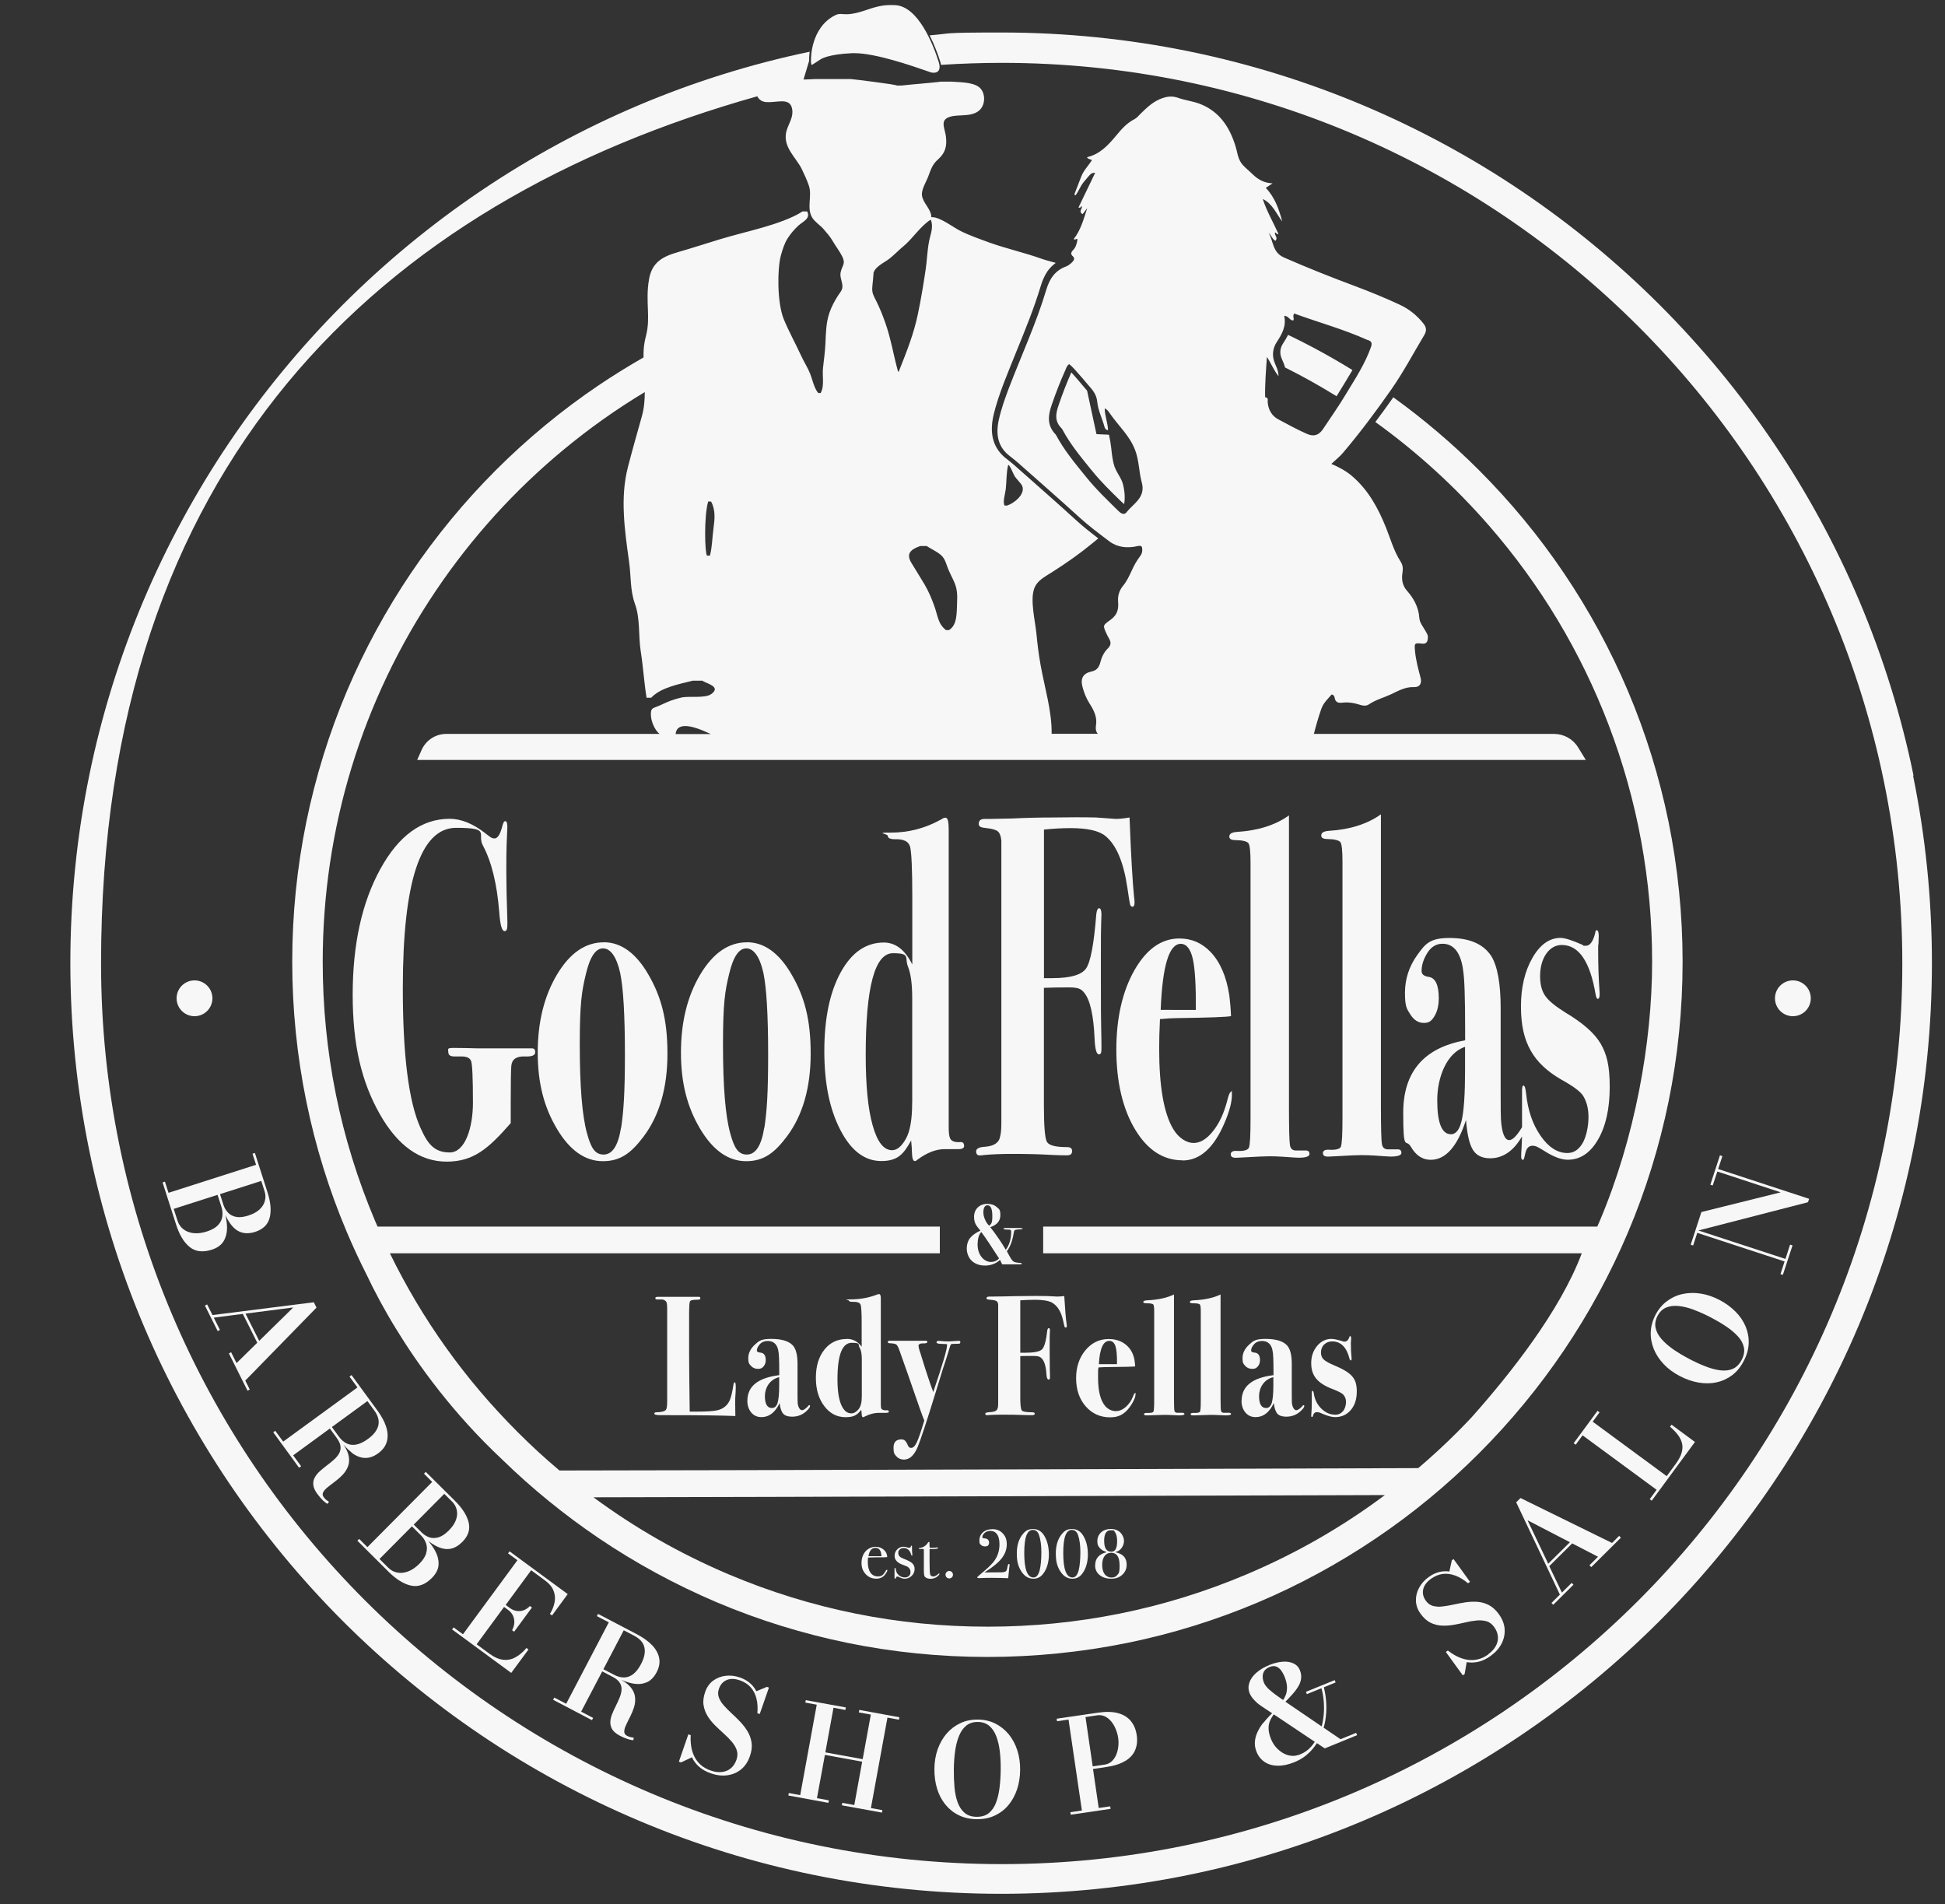 <?xml version="1.0" encoding="UTF-8"?>
<svg id="Layer_1" xmlns="http://www.w3.org/2000/svg" xmlns:inkscape="http://www.inkscape.org/namespaces/inkscape" version="1.1" viewBox="0 0 2692.9 2636.2">
  <rect x="0" y="0" width="2692.9" height="2636.2" fill="#333333" stroke="none"/>
  <!-- Generator: Adobe Illustrator 29.2.1, SVG Export Plug-In . SVG Version: 2.1.0 Build 116)  -->
  <defs>
    <style>
      .st0 {
        fill: #f7f7f7;
      }
    </style>
  </defs>
  <path class="st0" d="M1637.4,1606.5c23.8,0,43.2-17.3,57.9-51.8,6.9-16.1,10.3-29.1,10.3-39s-.5-4.1-1.5-4c-1.4,0-3.1,4.3-5.2,12.8-4.5,17.1-11,31-19.7,41.7-8.5,10.7-17.5,16.1-26.7,16.1s-20.5-6.4-28.2-19.4c-13-21.8-19.4-59-19.4-111.2,0-11.2.3-24.7,1.1-40.9,10-.9,18.3-1.4,25-1.4,42.8-.6,67.3-1.5,73.4-2.7-.5-11.2-1.4-20.8-2.4-28.9-4-25.9-12.6-45.9-25.8-59.8-12-12.6-26.3-18.8-43.3-18.8-24.9,0-45.6,14.7-62.3,44-16.6,29.3-25,66-25,109.9s8.6,81.5,25.8,110.2c17.2,28.7,39.1,43,65.8,43ZM1634.7,1306.6c7.9,0,13.4,6.8,16.6,20.1,3.2,13.4,4.6,37.2,4.4,71.4h-13.8c0-.1-34.9-.1-34.9-.1,2.4-60.9,11.6-91.4,27.8-91.4Z"/>
  <path class="st0" d="M1713,1602.7l11.9-.6c15.8-.9,26.6-1.4,32.4-1.4s12.3.2,18.6.6c12.4.9,19.8,1.4,22.1,1.4,10,0,15-1.8,15-5.1s-1.7-5.1-5.4-4.9h-11.9c-5.5.4-8.7-1.9-9.7-7.1-.9-5.1-1.4-23-1.4-53.4v-403.4c-18.7,13.4-42.8,21.1-72.3,22.9-6.9.5-10.3,2.6-10.3,6.4s3.4,5,10.1,5,14.7,1.5,16.5,4.4c1.9,2.9,2.8,12,2.8,27.1v353.8c0,23.3-.7,36.7-2.2,40.2-1.4,3.5-6.8,5.1-16,4.7-6.1-.5-9.2,1.1-9.2,4.7s2.9,5.1,8.7,4.7Z"/>
  <path class="st0" d="M1856.8,1587c-1.4,3.5-6.8,5.1-16,4.7-6.1-.5-9.2,1.1-9.2,4.7s2.9,5.1,8.7,4.7l11.9-.6c15.8-.9,26.6-1.4,32.4-1.4s12.3.2,18.6.6c12.4.9,19.8,1.4,22.1,1.4,10,0,15-1.8,15-5.1s-1.8-5-5.4-4.9h-11.9c-5.5.4-8.7-1.9-9.7-7.1-.9-5.1-1.4-23-1.4-53.4v-167.4s0-235.9,0-235.9c-18.7,13.4-42.8,21.1-72.3,22.9-6.9.5-10.3,2.6-10.3,6.4s3.4,5,10.1,5,14.7,1.5,16.5,4.4c1.9,2.9,2.8,12,2.8,27.1v353.8c0,23.3-.7,36.7-2.2,40.2Z"/>
  <path class="st0" d="M2213.5,1295.9c0-5.4-.9-8.1-2.8-8.1s-1.5,1-2,3.3c-2.9,12.2-7.3,18.2-13.1,18.2s-2.7-.4-4.8-1.4c-14.2-6.3-24.3-9.5-30.2-9.5-15.4,0-28.3,9.2-38.9,27.6-10.6,18.4-15.9,40.9-15.9,67.3s4.5,44.9,13.3,60.8c8.8,15.9,23.2,29.4,43,40.7,16.1,8.9,26,16.3,29.7,22.1,5,8,7.5,17.9,7.5,29.5s-2.7,26.8-8.1,36c-5.4,9.3-12.4,13.8-21.1,13.8-13.7,0-26.1-7.9-37.1-23.8-11.1-15.9-17.8-35.7-20.2-59.5-.7-6.8-2-10.1-3.5-10.1s-2,2.5-2,7.5v33.2c0,6.2,0,11.9,0,17-.3.5-.7,1-1.1,1.7-6.6,10.7-12.2,16.1-16.6,16.1-6.3,0-10.2-9.5-11.5-28.3-.3-3.5-.4-16.5-.4-39v-115c0-34.5-4.4-58.6-13.1-72.6-10.8-16.5-30.1-24.9-57.5-24.9s-33.5,7.8-44.8,23.5c-11.3,15.7-17.1,33.2-17.1,52.4s2.5,22.1,7.4,29.9c4.9,7.8,11.1,11.8,18.8,11.8s11-3.2,14.9-9.8c3.8-6.4,5.7-14.7,5.7-24.5,0-18.3-4.7-28.2-14.2-29.5-6.3-.9-9.6-3.6-9.6-8.1,0-8,2.6-16.3,7.9-24.9,5.3-8.5,12.3-12.8,21-12.8,15.1,0,24.4,11.2,28.2,33.6l.4,3.3c1.9,10.3,2.8,37.9,2.8,82.7v14.1c-57.1,10.3-85.7,43.7-85.7,100.1s3.5,35,10.5,47.1c7,12.2,16.2,18.2,27.6,18.2,20.6,0,36.9-18.4,48.8-55.1,1.6,20,4.8,33.8,9.7,41.5,4.9,7.7,12.8,11.5,23.6,11.5,16.6,0,30.7-8.8,42-26.6.8-1.3,1.6-2.5,2.3-3.6-.2,6.1-.4,11-.6,14.7-.4,5.9-.6,10.2-.6,12.9s.8,4.8,2.4,4.8,2-3.3,3.5-9.8c1.6-6.6,4.9-9.8,9.9-9.8s9.2,2.9,18.6,8.7c11.6,7.1,21.6,10.7,30.1,10.7,17.2,0,31.1-9.3,41.9-27.9,10.8-18.6,16.2-42.9,16.2-73s-4.3-45.5-12.6-59.9c-8.4-14.3-24.7-28.7-48.8-43-13.7-8.5-23-16.1-27.8-22.9-4.8-6.8-7.2-15.9-7.2-27.6s2.8-22.8,8.5-30.9c5.7-8,12.9-12.1,21.6-12.1,23.5,0,39.1,22.9,46.8,68.6.7,4.1,1.8,6,3.1,6s2.4-1.9,2.4-5.4v-3.3c-1.4-19.2-2-38.1-2-56.5s.1-7.7.4-9.5l.4-12.8ZM2028.4,1482.1c0,31.8-1.5,54.4-4.4,67.9-2.9,13.4-7.9,20.2-15.1,20.2-12.7,0-19-15.7-19-47.1s12.8-65.4,38.5-73.9v33Z"/>
  <path class="st0" d="M1525.2,1266.7c0,.2,0,.4,0,.6,0-.3,0-.5,0-.6Z"/>
  <path class="st0" d="M1482.1,1146.4c23.1,0,39.1,3.5,48.1,10.7,15.2,12.2,25.4,36.1,30.7,72,1.9,13,3.1,20.6,3.7,22.9.7,2.2,1.9,3.3,3.4,3.3s2.8-1.8,2.8-5.3-.2-5.3-.6-7.9c-2.1-20.4-4.3-57.2-6.3-110.4-8.4,1.4-14.8,2-19,2l-27.3-2c-16.6-.4-37-.4-61,0-16.1,0-34.8.4-55.9,1.4-19,.4-29.1.6-30.2.6h-7.5c-5.3,0-7.9,2.3-7.9,6.8s3.8,5.1,11.4,6c7.7.8,12.8,2.4,15.3,4.7,2.5,2.3,4.1,6.6,4.6,12.8v389.9c0,8.9-.5,15.3-1.6,18.8-1.2,8.9-8.2,13.8-20.6,14.8-8.4.4-12.7,2.5-12.7,6.3s1.6,5.7,4.8,5.7,4-.2,5.5-.5c11.1-1,23.9-1.6,38.5-1.6,20.6,0,39.1.4,55.5,1.4,8.2.4,15.2.6,21,.6s7.5-2,7.5-6-2.4-5.4-7.2-5.4c-15.8,0-25-2.4-27.7-7.4s-4.1-21.7-4.1-50.4v-162.7c9.7-.4,21.2-.6,34.7-.6s17.2,2.5,21.1,7.4c8.2,9.9,13,31.1,14.4,63.8.6,14.3,2.6,21.5,6,21.5s3.5-3.5,3.5-10.7-.2-15.8-.4-25.9c-.3-10.1-.4-30.8-.4-62.2v-43.7c0-18.8.1-32.3.4-40.7.3-7,.4-10.3.4-9.7,0-6.3-1.2-9.4-3.2-9.4s-3.4,2.9-4,8.7c-3.2,40.9-7.9,65.7-14.1,74.7-6.2,8.9-21.8,13.4-46.8,13.4h-11.5v-205.7c13.8-1.4,26-2,36.6-2Z"/>
  <path class="st0" d="M702.3,1143.5c0-4.4-.9-6.7-2.8-6.7s-3,2.7-4.3,8c-2.9,10.5-6.3,15.9-10.5,15.9s-6.7-2.5-12.9-7.3c-17-13.2-33.4-19.9-49.2-19.9-38.5,0-70.5,23.1-96,69.5-25.5,46.3-38.3,104.3-38.3,174.1s12.4,120.7,37.3,164.8c24.9,44.1,55.8,66.2,92.8,66.2s57.6-17.7,88.7-53.3v-27c0-29.5.3-46.8.8-52.1.7-9.2,7-13.6,18.5-13.2,9.7.4,14.6-1.4,14.6-5.6s-1.5-5.6-4.6-5.6h-74.6c-13.8-.4-25.3-.6-34.4-.6s-6.7,1.9-6.7,5.9,2.8,5.9,8.3,5.9h10c7.1,0,11.5,2,13.2,6.2,1.7,4.2,2.6,23.5,2.6,57.9s-10.8,68.8-32.1,68.8-30.6-11.5-40.7-34.4c-16.2-36.1-24.3-100.3-24.3-192.6,0-148.3,24.6-222.4,73.8-222.4s28.3,8.2,37.1,24.5c12,22.5,19.5,53.2,22.6,92,1.2,17.7,3.7,26.5,7.4,26.5s3.9-4.2,3.9-12.6c-1-30.8-1.5-53.8-1.5-68.8s.1-32.5.4-37.8c.7-16.8,1.1-25.6,1.1-26.5Z"/>
  <path class="st0" d="M835.8,1304.5c-25.2,0-46.8,14.8-64.6,44.6-17.8,29.8-26.7,65.8-26.7,108.2s8.9,75.8,26.7,105.6c17.8,29.8,39,44.6,63.5,44.6s39.4-11.5,56.6-34.4c21.8-29.2,32.8-67.4,32.8-114.6s-8.7-78.6-26-108.7c-17.3-30.2-38.1-45.4-62.2-45.4ZM859.8,1561.2c-3.9,24.7-11.9,37.1-24.1,37.1s-17.5-9.6-22.9-29.1c-6.8-24.3-10.1-65.3-10.1-123.2s2.8-74,8.5-97.7c5.6-23.7,13.5-35.4,23.7-35.4s18.7,11.3,23.7,33.8c4.3,20.3,6.6,57.8,6.6,112.5s-1.8,78.6-5.2,102Z"/>
  <path class="st0" d="M1034.1,1304.5c-25.2,0-46.8,14.8-64.6,44.6-17.8,29.8-26.7,65.8-26.7,108.2s8.9,75.8,26.7,105.6c17.8,29.8,39,44.6,63.5,44.6s39.4-11.5,56.6-34.4c21.8-29.2,32.8-67.4,32.8-114.6s-8.6-78.6-26-108.7c-17.3-30.2-38.1-45.4-62.2-45.4ZM1058.1,1561.2c-3.9,24.7-11.9,37.1-24.1,37.1s-17.5-9.6-22.9-29.1c-6.8-24.3-10.1-65.3-10.1-123.2s2.8-74,8.5-97.7c5.6-23.7,13.5-35.4,23.7-35.4s18.7,11.3,23.7,33.8c4.3,20.3,6.6,57.8,6.6,112.5s-1.7,78.6-5.2,102Z"/>
  <path class="st0" d="M1334.8,1586.3c0-4-1.9-5.7-5.8-5.2-7.3.4-11.8-1.3-13.6-5.3-1.3-2.7-1.9-7.8-1.9-15.3v-412.6c0-10.5-1.4-15.9-4.3-15.9s-3.5.9-6.7,2.7c-21.8,12-44.6,17.9-68.6,17.9s-4.7,1.5-4.7,4.6,3.4,4.6,10.1,4.6c11.7-.4,18.6,3,20.7,10.2,2,7.4,3.1,30.8,3.1,70.5v92.7c-10.1-20.3-23.2-30.4-39.4-30.4-24.8,0-44.7,13.8-59.8,41.4-15.1,27.6-22.6,63.9-22.6,108.9s7.4,80.6,22.2,109.2c14.8,28.7,33.7,43,56.6,43s30.9-9.5,41.4-28.5c.7,7.1,1.1,12.6,1.1,16.6.2,7.9,1.5,11.9,3.9,11.9s1.2-.4,2.8-1.2c14-10.6,27.4-15.7,40.2-15.3h17.6c5.2,0,7.8-1.5,7.8-4.6ZM1262.9,1526.8c0,22.9-2.9,39.6-8.8,49.9-5.8,10.3-12.2,15.6-19,15.6-11.6,0-20.5-11.5-26.9-34.4-6.5-22.9-9.6-55.4-9.6-97.3,0-94,12.5-141,37.7-141s15.8,6.1,20.8,18.5c4,9.7,5.9,24.5,5.9,44.3v144.4Z"/>
  <path class="st0" d="M1124,89.7c.2.1.7-.1.9-.3,7.3-4.7,11-7.1,11-7.1.3-.3,9.9-7.2,44.1-8.7.9,0,1.9,0,2.8,0,29.6,0,80,17.6,99.4,24.3,3.6,1.2,6.1,2.1,7,2.4,3.1.8,7.4.6,9.7-1.8,2.3-2.4,2.6-6.8.8-12.6-7.4-23.4-28.3-78-61.1-78.8-13.2-.4-21.1.5-39,6.7-19.4,6.7-27.2,6.1-32.9,5.7-3.7-.3-6.2-.5-10.6,1.7-33.6,17.1-33.2,59.7-33.2,60.1h0c0,0,0,.1,0,.1-.3,3.6,0,7.9,1,8.5Z"/>
  <path class="st0" d="M2649.4,1074c-16.9-82.8-42.2-164.2-75.1-242-32.3-76.4-72.3-150-118.8-218.9-46.1-68.2-99-132.4-157.3-190.7-58.3-58.3-122.5-111.2-190.7-157.3-68.9-46.6-142.6-86.5-218.9-118.8-77.8-32.9-159.2-58.2-242-75.1-84.9-17.4-172.3-26.2-259.7-26.2s-66.6,1.3-99.8,3.9c6.9,13.6,11.8,27.3,14.7,36.4.5,1.6.8,3.1,1.1,4.5,27.8-1.8,55.8-2.8,84.1-2.8,688.6,0,1246.8,558.2,1246.8,1246.8s-558.2,1246.8-1246.8,1246.8S139.9,2022.3,139.9,1333.7,524.3,280.7,1048.5,133.3c.4.9,1,1.8,1.7,2.7,2.3,3,5.3,4.5,8.8,5.1,0,0,.1,0,.2,0,.2,0,.4,0,.6.1.3,0,.6,0,.8.1.3,0,.6,0,.8,0,13.5,1.2,31.5-6.8,35.1,8.4,3,13.1-6,22.7-8.2,34.2-3.8,20.6,14.3,34.6,21.9,50.4,3.3,6.9,7.3,15.4,9.7,22.7,4.9,14.4-3.7,31.3,4.9,44.7,3.6,5.6,11.1,10.4,15.4,15.4,5,5.9,9.1,10.3,13,17.1,4.1,7.1,9.4,13.7,13,21.1,5,10.2-.4,12.2-2.4,22-1.4,7.3,3.6,14.7,2.4,21.2-.7,4.3-4.3,8-6.4,11.4-4.4,7.1-8.6,14.7-11.3,22.7-4.9,14-5,28.4-5.7,43.2-.6,11.9-2,21.7-3.3,33.3-1.3,11.1,2.3,25.3-3.3,35h-3.2c-5.6-5.9-8.3-19-11.3-26.7-3.7-9.1-9-17.1-13-26-7.6-16.4-16.7-32.9-23.6-49.6-9.4-23.4-8.9-70-4-87.9,2.3-8.4,5-17.2,9.7-24.4,4.1-6.3,9.1-12.1,14.6-17.2,6.1-5.6,17.4-9.7,12.1-19.6h-6.4c-14,9.3-37.3,17.1-54.3,22-19.6,5.7-39.6,10.4-59.2,16.3-19.6,5.9-38.9,12.3-58.5,17.9-22.1,6.3-36.6,14.3-40.6,38.3-5.2,31.3,2.6,51-4,77.3-1.7,6.6-2.9,12.7-3.3,19.6-.2,3.5-.3,7.1-.2,10.7-21.1,12.1-41.8,24.9-62,38.5-51,34.4-98.9,74-142.4,117.5-43.6,43.6-83.1,91.5-117.5,142.4-34.8,51.5-64.6,106.5-88.8,163.5-24.6,58.1-43.4,118.9-56.1,180.7-13,63.4-19.6,128.6-19.6,193.9s6.6,130.6,19.6,193.9c12.6,61.8,31.5,122.6,56.1,180.7,8.6,20.3,18,40.4,28,60.2,9.3,19.6,22.4,44.8,39.9,73.3,30.1,49.3,78.2,116.6,147.5,181.5,41.1,40,85.9,76.4,133.3,108.5,51.5,34.8,106.5,64.6,163.5,88.8,58.1,24.6,118.9,43.4,180.7,56.1,63.4,13,128.7,19.5,193.9,19.5s130.5-6.6,194-19.5c61.8-12.6,122.6-31.5,180.7-56.1,57-24.1,112-54,163.5-88.8,51-34.4,98.9-74,142.4-117.5,43.5-43.5,83.1-91.5,117.5-142.4,34.8-51.5,64.6-106.5,88.8-163.5,24.6-58.1,43.4-118.9,56.1-180.7,13-63.4,19.5-128.7,19.5-193.9s-6.6-130.5-19.5-193.9c-12.7-61.8-31.5-122.6-56.1-180.7-24.1-57-54-112-88.8-163.5-34.4-51-74-98.9-117.5-142.4-36.7-36.7-76.5-70.5-118.6-100.9-8.6,12.2-16.9,23.5-24.9,34.2,57.4,41.3,110.2,89.3,157.3,143.4,71.4,82,127.1,174.8,165.7,275.9,39.9,104.6,60.2,215,60.2,328s-24.3,244.8-72.3,358.2c-1.2,2.8-2.4,5.5-3.6,8.3h-767.2v37h745.7c-29.9,79.8-99.3,167.4-153.1,227.7-6.2,6.6-12.6,13.1-19,19.6-17.5,17.5-35.6,34.2-54.3,50.1-121.4.4-974.9,3.2-1189,3.3-20.1-16.9-39.5-34.7-58.2-53.5-72.7-72.7-132-155.7-176.6-247.2h761.4v-37h-778.5c-1.2-2.8-2.4-5.5-3.6-8.3-48-113.5-72.3-234-72.3-358.2,0-184.1,54.2-361.8,156.7-513.8,49.4-73.3,109-139.1,177.2-195.5,35.4-29.3,72.9-55.9,112-79.4,0,11.2-.9,22.4-4,33.4-6.6,23.6-13.3,47-19.4,70.7-10.9,42-4.4,87.3,1.6,130.2,2.9,19.7,1.3,39.7,8.1,58.6,7.6,20.6,4.7,44,8.1,65.9,3.4,21.4,4.6,42.9,8.1,64.3h6.4c13.4-14.4,39.6-19,57.6-23.6h13.1c6.1,4.1,27,8.3,12.2,18.7-4.3,3-12.3,3.6-20.5,3.7-1.2,0-2.4,0-3.6,0-.3,0-.6,0-.9,0-1.5,0-3,0-4.5,0-4.4,0-8.6.3-11.8,1-4.4,1-9.3,2.4-13.7,4-5.7,2-11.3,4.9-17,7.3-9.1,3.9-11.6,2.7-11.3,13,.1,7.5,4.8,20.6,12.1,26h-295.5c-14.7,0-28,8.7-34,22.1l-6.2,13.9h1618l-10.7-17.4c-7.1-11.6-19.8-18.6-33.3-18.6h-332.5c3-11.7,6.3-23.2,10.3-34.7,2.9-8.3,9.2-13.9,14.3-19.9,3.3.8,3.9,2.9,4.2,4.7,1,6,4.8,7.3,10.1,6.7,8.9-1.2,17.6.5,26,3.2,4.1,1.3,8,1.3,11.3-.9,9.4-6.4,20.4-9.2,30.5-13.9,9.8-4.6,19.7-10.5,31.7-10,8.4.4,11.5-5.4,9.2-13.5-3.3-12.1-6.4-24-7.6-36.6-.9-10.6-.9-11.3,9.4-10.1,6.7.8,8.1-2.8,8.4-8,.5-3.2-1.2-5.9-2.8-8.7-3.4-6.3-8.7-12.2-9-19-1.1-15.1-7.9-27.1-17.4-37.9-6.3-7.2-7.3-16-6-24,1-6.6.7-11.1-2.8-16.4-9.2-14.5-13.8-31.2-20.1-47-10.8-26.7-24.4-51.8-46.8-70.9-8.4-7.2-17.9-12.3-28.7-16.9,5.9-5.6,11.8-10.1,16.4-15.7,23.6-27.8,45.3-57,66.2-86.8,16.9-24.1,30.8-50.4,46-75.8,3.3-5.4,3.3-10.5-.8-15.6-9-11.5-20.2-20.6-33.6-26.7-20.2-9.4-40.8-17.8-61.6-25.6-33-12.3-65.7-25.3-97.9-39.4-16.8-7.3-14.6-22.9-21.6-34.2,3.8,3.1,4.8,8.3,9.4,11,4.2-4.3-1.6-7.7-.5-11.5,2-.3,1.7,3.1,4.8,2-7.2-16.1-16.2-31.3-21.8-48.4,13.5,6.4,18.6,20.1,27,31.1-4.6-17.2-10.3-33.6-22.8-46.5,3.1-2.1,5.6-3.8,9.4-6.3-12.3-.5-20.8-5.8-28.2-13.1s-11.7-9.7-15.9-16.2c-4.3-6.8-4.8-14.8-7.2-22.1-8.1-26.5-22.3-48-49-58.5-9.7-3.8-20.4-4.9-30.3-8.4-7.7-2.8-14.5-2.2-22,.4-12.2,4.2-21.2,12.7-30.1,21.5-2.8,2.8-5.2,5.9-8.8,7.7-10.5,5.4-17.9,14-25.3,22.9-10.9,13.1-22.4,25.6-40.1,29.6,1.3,2.9,4.4,2.5,6.8,4.1-4.8,7.7-11.5,14.1-14.8,22.7-3.3,8.3-6.4,16.6-9.6,24.9,1,.5.8.4,1.7,1.1,4.3-5.6,6.6-12.6,11.1-18.1,10.6-12.6,10.2-12.9,16.1-13.1-7.7,16.2-15.5,32.1-23.1,48,3.2,1.4,3.3-2.1,4.7-1.6.9,3.5-5.4,7.2,1.1,10.8,2.2-2.9,4.3-5.6,6.3-8.3-4.9,15.2-9,30.4-18.6,42.7,2.2,2.5,3.4-1.6,5.1.6-.8,5.6-2.2,11-6.4,15.2-2.6,2.6-3.2,5.5-.1,8.1,3.5,3.1,1.3,6-.7,8.1-2.4,2.4-5.2,4.7-8.2,5.9-15.6,5.6-23.3,17.3-27.8,32.5-13.9,46.4-34.3,90.4-51.6,135.6-5.6,14.7-10.8,29.4-14.2,44.7-4.3,20.1-1.4,37.6,16.1,50.5,2.9,2.1,7.3,5.9,10.1,8.2,28.7,25.4,57.7,50.7,86,76.5,13.1,11.9,27.3,22.4,41.2,32.9,10.6,8,24.4,9.6,37.7,6.6,6.3-1.4,7.7-.7,7.6,5.9,0,3.4-1.7,6.2-3.5,8.6-4.5,5.9-7.9,12.3-11,19-3.5,7.5-6.8,14.9-12.3,21.5-4.9,5.9-7.3,13.5-6.7,21.2.9,10.2-.5,18.3-10,25.3-11.3,8.4-11.9,7.1-4.7,22.3,2.4,5,8,10.4.4,17.8-5.1,5-8.4,11.7-10.1,18.6-2,8.2-5.9,11.8-12.1,13.1-11.7,2.5-15.9,9.4-12.8,21.1,2.1,8.3,5.2,16,9.8,23.3,5.8,9,10.9,18.7,8.9,30.5-.6,3.8-.4,8.3,2.6,11.4h-64c.6-31.2-10.1-65.4-15.4-96-2.6-14.3-4.3-28.7-5.7-43.2-1.7-16.9-8.6-45-3.3-61,3.9-11.9,14.7-16.9,25.1-23.6,20.6-13.1,38.5-25.7,56.7-40.7,2.4-2,4.8-4,7.2-6h0c-10.3-7.9-20.7-16-30.5-25-21.2-19.4-43.2-38.8-64.5-57.6-7.1-6.3-14.2-12.5-21.3-18.8-2.1-1.8-6.8-5.8-9.5-7.8-10-7.3-16.6-16.5-19.6-27.4-2.6-9.4-2.6-20,0-32.2h0s0,0,0,0c3.8-16.9,9.5-32.7,14.5-46,5.7-14.8,11.8-29.7,17.6-44.1,12.1-29.5,24.5-60,33.8-90.9.2-.8.5-1.7.8-2.5,0-.3.2-.5.3-.8.2-.5.4-1,.5-1.6.1-.3.2-.6.4-1,.2-.4.3-.9.5-1.3.1-.3.3-.7.4-1,.2-.4.3-.8.5-1.2.1-.4.3-.7.5-1,.2-.4.3-.7.5-1.1.2-.4.3-.7.5-1.1.1-.3.3-.6.4-.8.5-.9.9-1.8,1.4-2.6l.2-.3c.3-.4.5-.9.8-1.3.1-.2.2-.4.3-.5.3-.4.5-.8.8-1.3.1-.2.2-.3.3-.5.3-.4.6-.8.9-1.2,0-.1.2-.3.3-.4.3-.4.7-.9,1-1.3,0,0,.1-.1.2-.2,1.6-2,3.3-3.8,5.2-5.4,1.2-1.1,2.6-2.2,3.9-3.2-.6-.2-1.2-.4-1.8-.5h0c-5.7-1.7-11.6-3-17-4.9-24-8.7-49-14.1-73-22.7-14-5.2-29-10.2-42.2-17.2-8.2-4.4-25.4-17.2-35.9-17.9-.3,0-.7,0-1,0s-.4,0-.6,0c-.2,0-.4,0-.7,0-.3-11.7-11.6-19.3-13-30.1-1.1-8.2,5.9-18.7,8.9-26.9,3.4-9.1,5.7-16.3,13-22.7,10-8.9,12.9-17.7,11.3-31.7-1.4-12-9.2-23.1,5.7-27.7,1.9-.6,3.9-.9,5.9-1.2.3,0,.6,0,.9-.1.8,0,1.6-.2,2.3-.2.5,0,.9,0,1.4-.1,11-.8,22.6,0,30.8-8,8.3-8.2,7.7-25-1.6-31.7-9.6-6.9-27.3-6.4-38.2-7.3h-14.6s0,0,0,0c0,0-.2,0-.5.1,0,0-.2,0-.3,0-.3,0-.7.1-1.2.2-.6,0-1.4.2-2.4.3-.5,0-.9.1-1.5.2-.3,0-.5,0-.8,0-.5,0-1.1.1-1.6.2-.6,0-1.2.1-1.9.2-.6,0-1.3.1-2,.2-1,.1-2,.2-3.1.3-.7,0-1.4.2-2.1.2,0,0,0,0-.2,0-.7,0-1.3.1-2,.2-.4,0-.9,0-1.4.1-2.3.2-4.6.5-7,.7-.4,0-.8,0-1.3.1-1.1.1-2.2.2-3.3.3,0,0-.1,0-.2,0l-2.1.2c-1.2.1-2.3.2-3.5.3-.7,0-1.4.1-2.1.2-1.1.1-2.2.2-3.2.3-1,0-1.9.2-2.8.3-3.6.3-6.4.6-7.7.8h-6.4c.2-1.3-59.3-8.7-64-9h-49.4c0,.2-6.5.3-15.8.7l7.7-25.7c0-1.6,0-3,.1-3.9,0-.5,0-3.9.7-8.9-80.9,16.9-160.5,41.8-236.6,74-76.4,32.3-150,72.3-218.9,118.8-68.2,46.1-132.4,99-190.7,157.3-58.3,58.3-111.2,122.5-157.3,190.7-46.5,68.9-86.5,142.6-118.8,218.9-32.9,77.8-58.2,159.2-75.1,242-17.4,84.9-26.2,172.3-26.2,259.7s8.8,174.8,26.2,259.7c16.9,82.8,42.2,164.2,75.1,242,32.3,76.4,72.3,150,118.8,218.9,46.1,68.2,99,132.4,157.3,190.7,58.3,58.3,122.5,111.2,190.7,157.3,68.9,46.6,142.6,86.5,218.9,118.8,77.8,32.9,159.2,58.2,242,75.1,84.9,17.4,172.3,26.2,259.7,26.2s174.8-8.8,259.7-26.2c82.8-16.9,164.2-42.2,242-75.1,76.4-32.3,150-72.3,218.9-118.8,68.2-46.1,132.4-99,190.7-157.3,58.3-58.3,111.2-122.5,157.3-190.7,46.6-68.9,86.5-142.6,118.8-218.9,32.9-77.8,58.2-159.2,75.1-242,17.4-84.9,26.2-172.3,26.2-259.7s-8.8-174.8-26.2-259.7ZM1917.4,2069.7c-59.1,44.2-123.3,81-191.8,109.9-113.4,48-234,72.3-358.2,72.3s-244.7-24.3-358.2-72.3c-66.9-28.3-129.6-64-187.5-106.8,245.5-.4,893.7-2.5,1095.7-3.1ZM987.8,731.7c-1.7,12.4-1.7,25.4-4.9,37.5h-4c-3.1-3.2-4.4-54.6,1.6-74.9h4c6.4,11.7,5.1,24.6,3.3,37.4ZM935.4,1016.3c.6-7.2,4.8-10.9,12.5-11.2.4,0,.9,0,1.3,0,.3,0,.5,0,.8,0,8.1.4,19.5,4.2,34.2,11.1h-48.8ZM1754,494c5.9,9,9.3,18.1,16.1,26.7.1-7.7-3.2-13-5.2-18.3-4.1-10.2-2.9-20.2,2.9-29,7.2-11,13.4-22,10.2-36.2,6.4.1,7.5,6.7,12.6,6.4,1.7-2.8-1.4-5.6,1.2-9.6,33.3,12.2,68,21.6,100.9,36.4,6.9,1.7,7.2,5.1,5.4,10.2-8.1,22.8-21.2,42.9-33.6,63.3-10.2,17.2-21.8,33.7-32.9,50.3-5.8,8.5-12.7,10.6-22.2,6.4-13.6-6-26.7-13.2-39.8-20.2-8.7-4.6-14-13.6-14.5-24.5-.1-2,1.4-5.6-3.5-5.9-.4-17.7,1.1-36.2,2.5-56.2ZM1559.9,709.1c-3.7,4.5-8.1,1.6-11.4-1.7-15.3-15.1-30.9-29.9-44.4-46.7-15.2-18.7-30.8-37.3-42.2-58.8-12.7-13.1-10.9-26.7-5.8-41.4,5.6-16.4,11.9-32.5,19-48.4,1.2-2.6,1.8-5.6,5.1-8,5.6,4.2,10,10.1,14.8,15.3,5.4,5.9,10.3,12.3,15.7,18.3,4.7,5.5,7.9,11.5,8.5,18.9,1.2,11.8,6.7,22.3,9.8,33.6.5,2.1,1.4,4.7,5.1,5.4-.3-10.4-4.6-19.9-4.6-30.3,3.5,1.6,5.5,4.6,7.3,7.3,11.7,16.9,27.5,30.7,35,51,5.4,14.5,5,29.7,9,44.2,5.8,20.8-11.4,29.2-21.1,41.3ZM1392.5,677.1c1.3-12.3.6-21.6,3.3-33.3h.9c3.6,4.4,5.1,10.3,8.1,15.3,2.6,4.3,9,9.9,10.6,13.9,4.3,11.3-11.4,23.9-21.2,26.9h-3.3c-3-4.9,1-16.9,1.6-22.7ZM1302.5,768.1c6.7,5.7,7.7,14.2,11.3,22,7.7,17.3,12.6,21.3,11.3,43.9-.7,13.1.8,31.1-11.3,38.3h-4c-11.2-8.6-11.2-19.4-16.2-33.3-3.9-10.9-7.9-20.3-13.7-30.2-5.9-9.9-12-19.6-17.9-29.3-7.9-12.9-1.4-18.9,12.1-23.6h8.9c6,4,13.9,7.4,19.4,12.2ZM1209.4,377.7c2.9-9.1,14.4-13.8,21.8-19.4,6.9-5.4,12.7-11.7,19.4-17.2,13.3-11,22.7-26.9,37.3-36.6h1c3.7,10-.4,19-2.4,28.6-2.7,13.3-2.9,26.6-4.9,39.9-3,20.3-6.4,40.9-10.6,61-5.7,28.2-16.2,54-26.7,80.5h-.9c-6.4-22.9-9.9-45.9-17.9-68.3-3.6-10-7.4-19.7-12.2-29.3-3.4-6.9-5.9-10.3-5.7-17.9,0-2.4,2.5-23.4,1.6-21.3Z"/>
  <path class="st0" d="M1543.4,646.9c-3.1-8.9-3.9-17.6-4.9-26.9-.7-6.2-1.8-12.3-3.1-18.2l-17.3-.8-13-60.2c-2.6-2.9-5.1-5.9-7.4-8.7-2.8-3.3-5.4-6.5-8.1-9.5-1.5-1.6-2.8-3.2-4.2-4.7-.7-.8-1.4-1.6-2.1-2.4-6.3,14.3-12.2,29.4-17.5,45-4.6,13.2-5.5,22.7,3.7,32.2l.9.9.6,1.1c10.2,19.2,24.3,36.6,38,53.4,1.1,1.3,2.2,2.7,3.3,4,11.6,14.4,25.3,27.8,38.5,40.7l5.6,5.1s0,0,0,0c1.4-8,1-17-1.6-27.4-2.1-8.6-8.3-15.3-11.3-23.6Z"/>
  <path class="st0" d="M1213.1,2185.5c4.6,0,8.3-1.4,11-4.2,1-1,2-2.4,3-4,1-1.6,1.5-2.8,1.5-3.4s-.3-.7-.8-.7-.8.3-1.1.8c-1.8,3.3-3.5,5.5-5,6.6-1.5,1.2-3.6,1.7-6.1,1.7-4.5,0-8-1.7-10.4-5.2-2.5-3.5-3.7-8.4-3.7-14.9s.2-3.9.5-6c7.2-.2,11.1-.3,11.5-.3h6.7c3.4,0,6.1,0,8.2-.4-.2-4.2-1.8-7.6-4.9-10.2-3.1-2.7-6.9-4-11.4-4s-10.1,2.1-13.8,6.4c-3.7,4.3-5.5,9.6-5.5,16s1.9,11.3,5.8,15.5c3.9,4.2,8.7,6.2,14.4,6.2ZM1212.1,2142.8c5.2,0,8,3.8,8.3,11.5h-18c1.3-7.7,4.5-11.5,9.7-11.5Z"/>
  <path class="st0" d="M1239.4,2185.5c.4,0,.8-.4,1-1.2.4-1.2,1.1-1.8,2-1.8s1.4.2,2.2.7c3.1,1.5,5.8,2.3,7.9,2.3,3.8,0,7-1.3,9.7-3.9,2.7-2.6,4.1-5.8,4.1-9.5s-1.2-5.9-3.5-8.2c-1.8-1.7-6-3.9-12.7-6.5-4.3-1.7-6.4-4.1-6.4-7.3s.7-3.8,2.1-5.1c1.4-1.3,3.2-2,5.4-2s4.3.7,6.1,2.1c1.8,1.4,3,3.3,3.7,5.6.6,1.9,1.1,2.9,1.4,2.9s.8-.3.8-.8v-.2c-.4-3.4-.5-5.9-.5-7.4v-4.6c0-.5-.2-.8-.7-.8s-.7.3-.9,1c-.3,1.3-1.1,1.9-2.5,1.9s-1.1,0-1.7-.3c-2.5-.8-4.4-1.2-5.7-1.2-3.6,0-6.5,1.2-9,3.7-2.4,2.4-3.6,5.5-3.6,9,0,5.4,3.6,9.4,10.7,12.1,3.6,1.3,5.7,2.2,6.5,2.5.7.4,1.6.9,2.4,1.8,1.6,1.5,2.4,3.5,2.4,6s-.7,4-2.1,5.4c-1.4,1.3-3.3,2-5.6,2-4.3,0-7.7-1.7-10.3-5-1.3-1.7-2.1-4-2.5-7,0-.7-.4-1.1-.9-1.1s-.7.4-.7,1.1v12.9c0,.5.2.8.7.8Z"/>
  <path class="st0" d="M1274.4,2144.3h3.6c.6,0,1,.4,1.1,1.1v28.5c0,5,.5,8,1.5,9,1.8,1.8,4.4,2.7,8,2.7s7-1.2,9.8-3.7c1.6-1.5,2.4-2.5,2.4-3.1s-.2-.5-.7-.5-.6.2-.9.5c-2.6,2.4-5,3.6-7.1,3.6s-4-1.1-4.4-3.4c-.4-2.3-.7-7.9-.7-16.8v-17.8h3.9c5.2,0,7.8-.5,7.8-1.4s-.3-.8-.8-.8-.4,0-.7,0c-1.2.3-3.5.5-7,.5s-2.3,0-2.9-.2c-.3-.8-.4-2.5-.4-5.2v-2c0-.4-.2-.7-.7-.7s-1,.3-1.4.9c-2.8,4.5-6.7,6.9-11.6,7.4-.7,0-1,.3-1,.8s.7.7,2.1.7Z"/>
  <path class="st0" d="M1314.3,2185.1c1.4,0,2.6-.5,3.6-1.5,1-1,1.5-2.2,1.5-3.6s-.5-2.7-1.5-3.7c-1-1-2.2-1.5-3.6-1.5s-2.7.5-3.7,1.5c-1,1-1.5,2.2-1.5,3.6s.5,2.7,1.5,3.7c1,1,2.2,1.5,3.7,1.5Z"/>
  <path class="st0" d="M1355.4,2184.7c-.5,0,1.2,0,5.2-.2,4-.2,8.2-.2,12.8-.2,8.4,0,16,.2,22.6.5v-1.2c.8-8.3,1.3-13.5,1.6-15.6.1-.8.2-1.3.2-1.5,0-1-.3-1.4-1-1.4s-1.5,1.3-1.9,3.8c-.6,3.7-1.4,5.9-2.3,6.4-1.1.6-2.3,1-3.7,1.2-1.4.2-4.8.2-10.1.2s-11.7,0-15.9.2c11.2-7,19.2-13.6,23.9-19.5,4.7-6,7.1-12.5,7.1-19.6s-2.1-11.7-6.2-15.7c-3.6-3.5-8.1-5.2-13.5-5.2s-9.8,1.4-13.2,4.3c-3.3,2.9-5,6.7-5,11.4s.7,4.6,2.1,6c1.4,1.5,3.3,2.2,5.7,2.2,3.7,0,5.6-1.8,5.6-5.3s-2.2-5.7-6.7-5.9c-1.7,0-2.6-.6-2.6-1.7,0-1.7.8-3.5,2.5-5.2,2.1-2.2,5-3.4,8.6-3.4s6.6,1.3,8.6,3.8c2.7,3.3,4,8.2,4,14.7,0,9.6-2.9,18-8.8,25.1-3.4,4.1-9.1,9.4-17.1,16-3.3,2.7-5,4.3-5,4.8s.9,1,2.6,1Z"/>
  <path class="st0" d="M1430.7,2185.5c4.9,0,8.9-1.7,12-5,2.9-3.1,5.3-7.1,7-12.2,1.7-5.1,2.5-10.4,2.5-16.1,0-10.9-2.3-19.9-6.9-27-3.7-5.7-8.7-8.5-15-8.5s-9.8,2-13.4,6.1c-6.1,6.8-9.1,16.1-9.1,27.8s2.2,18.5,6.5,25.1c4.3,6.5,9.8,9.8,16.5,9.8ZM1430.2,2118c4,0,6.8,2.4,8.4,7.1,2.1,6.2,3.2,14.1,3.2,23.6s-.8,19.4-2.4,25.3c-1.7,6.5-4.6,9.8-8.5,9.8-8.5,0-12.8-11.2-12.8-33.7s4-32.2,12.1-32.2Z"/>
  <path class="st0" d="M1484.7,2185.5c4.9,0,8.9-1.7,12-5,2.9-3.1,5.3-7.1,7-12.2,1.7-5.1,2.5-10.4,2.5-16.1,0-10.9-2.3-19.9-6.9-27-3.7-5.7-8.7-8.5-15-8.5s-9.8,2-13.4,6.1c-6.1,6.8-9.1,16.1-9.1,27.8s2.2,18.5,6.5,25.1c4.3,6.5,9.8,9.8,16.5,9.8ZM1484.2,2118c4,0,6.8,2.4,8.4,7.1,2.1,6.2,3.2,14.1,3.2,23.6s-.8,19.4-2.4,25.3c-1.7,6.5-4.6,9.8-8.5,9.8-8.5,0-12.8-11.2-12.8-33.7s4-32.2,12.1-32.2Z"/>
  <path class="st0" d="M1516.2,2167.1c0,6.3,2.7,11.1,8,14.6,3.9,2.6,8.7,3.8,14.4,3.8s9.8-1.3,13.3-3.9c5.3-3.9,8-9.1,8-15.5,0-9.4-5.1-15.1-15.4-17.2v-.4c3.2-.6,6-2.4,8.3-5.4,2.2-3,3.4-6.4,3.4-10.1s-2.2-9.5-6.7-12.9c-3.1-2.3-7-3.5-11.8-3.5s-9.9,1.6-13.3,4.8c-3.4,3.2-5.1,7.2-5.1,12.2s1.1,6.7,3.3,9.3c2.2,2.6,5.3,4.4,9.2,5.5v.5c-10.3,2.6-15.5,8.6-15.5,18.1ZM1528.7,2133.4c0-10,3-15,9-15s4.6.8,5.9,2.4c2,2.7,3.1,6.9,3.1,12.5s-.7,8.8-2.2,11.6c-1.2,2.1-3.2,3.2-6,3.2-6.5,0-9.7-4.9-9.7-14.6ZM1538.4,2149.6c7.8,0,11.7,5.8,11.7,17.4s-1.3,10.9-3.8,14c-1.6,1.9-4.1,2.9-7.5,2.9s-7.1-1.6-9.4-4.7c-2.3-3.1-3.4-7.4-3.4-12.8s1.1-9.3,3.3-12.3c2.2-3,5.2-4.5,9.1-4.5Z"/>
  <path class="st0" d="M228.4,1635.8l-3.3,1.1,18.6,58c4.6,14.5,10.9,25,18.9,31.4,8,6.5,18.2,7.7,30.7,3.7,7.7-2.5,13.2-6.5,16.5-12.1,3.2-5.6,4.8-12.3,4.5-19.9-.2-5-.9-10.2-2.1-15.6,3.9,8.5,8.4,14.8,13.6,19.1,7.4,6,16.6,7.3,27.4,3.9,11.1-3.6,17.8-10.2,20.2-19.8,2.4-9.7,1.4-21.3-3-34.9l-17.5-54.6-3.3,1.1,4.9,15.3-121.2,38.8-4.9-15.3ZM361.7,1634.7l4.7,14.7c1.3,4.1,1.5,8.4.4,12.7-1,4.3-3.4,8.3-7.1,11.9-3.7,3.6-9,6.5-15.7,8.7-6.8,2.2-12.5,2.8-17.1,1.9-4.7-.9-8.4-2.9-11.3-6-2.9-3.1-5-6.7-6.3-10.8l-4.7-14.7,57.2-18.3ZM301.2,1654.1l5.3,16.4c1.5,4.7,1.9,9.3,1.3,13.7-.7,4.4-2.7,8.4-6.1,12-3.4,3.5-8.5,6.4-15.3,8.6-6.8,2.2-12.9,2.9-18.5,2.3-5.6-.7-10.3-2.5-14.1-5.5-3.8-3-6.5-6.9-8-11.6l-5.3-16.5,60.7-19.4Z"/>
  <path class="st0" d="M434.5,1802.8l-140.3,17.7-7.4-14.7-3.1,1.6,17.7,35.3,3.1-1.6-8.5-17,40.2-5.2,20,39.9-28.7,28.2-7.5-15-3.1,1.6,25.8,51.6,3.1-1.6-6.2-12.4,98.6-101-3.8-7.5ZM358.9,1856.3l-19-37.8,66.1-8.5-47.2,46.3Z"/>
  <path class="st0" d="M487.1,2011.2c6,4.5,12,6.9,18.1,7.1,6.1.2,12.3-1.9,18.5-6.5,6.3-4.6,10.2-10,11.9-16.2,1.7-6.2,1.4-12.9-.9-20.2-2.3-7.3-6.3-14.7-11.9-22.4l-36.1-49.4-2.8,2.1,11,15-102.8,75-11-15-2.8,2.1,35.8,49.1,2.8-2.1-11-15.1,50.8-37.1,9.5,13c3.2,4.4,5,8.5,5.3,12.1.3,3.6-.5,6.9-2.3,9.9-1.8,3-4.2,5.8-7.2,8.4-3,2.6-6.2,5.3-9.6,7.8-3.4,2.6-6.6,5.2-9.6,7.9-3,2.7-5.3,5.6-7,8.7-1.7,3.1-2.4,6.6-2,10.3.4,3.7,2.2,7.9,5.6,12.5,2.7,3.7,5.4,6.7,7.9,9.1,2.6,2.4,4.6,3.9,6.1,4.6l2.1-2.9c-1.2-.7-2.4-1.5-3.7-2.5-1.2-1-2.4-2.2-3.5-3.7-1.8-2.5-2.1-4.8-.8-7.1,1.2-2.3,3.4-4.7,6.4-7.1,3-2.4,6.4-5,10.1-7.8,3.7-2.8,7.2-5.8,10.4-9.2,3.2-3.4,5.7-7.2,7.4-11.5,1.7-4.3,2-9.1,1-14.4-.9-4.7-3.3-10-7.2-15.8,3.9,4.5,7.9,8.3,11.8,11.3ZM469.2,1988.8l-9.7-13.3,49.2-35.9,9.7,13.3c3.4,4.6,5.3,9.2,5.8,13.6.5,4.5-.4,8.8-2.9,13.1-2.4,4.3-6.4,8.5-12,12.5-5.5,4-10.7,6.6-15.6,7.6-4.8,1-9.3.6-13.4-1.3-4.1-1.9-7.8-5.1-11.2-9.7Z"/>
  <path class="st0" d="M640.1,2134.6c8.2-8.3,11.1-17.2,8.8-26.9-2.3-9.7-8.6-19.6-18.7-29.7l-40.7-40.4-2.5,2.5,11.4,11.4-89.7,90.3-11.4-11.4-2.5,2.5,43.2,43c10.8,10.7,21.2,17.1,31.3,19.2,10,2.1,19.7-1.5,28.9-10.9,5.7-5.8,8.7-11.9,9-18.3.3-6.5-1.4-13.1-5.2-19.8-2.5-4.4-5.5-8.7-9.1-12.9,7.3,5.7,14.3,9.3,20.9,10.7,9.4,2,18.1-1.1,26.1-9.2ZM590.1,2150.3c-1.4,4.7-4.6,9.6-9.6,14.6-5,5-10.1,8.5-15.4,10.5-5.2,2-10.3,2.5-15,1.6-4.8-.9-8.9-3.1-12.4-6.6l-12.3-12.2,44.9-45.2,12.3,12.2c3.5,3.5,6,7.4,7.4,11.6,1.4,4.3,1.5,8.7,0,13.4ZM594.4,2128.2c-4-1.4-7.5-3.6-10.6-6.7l-11-10.9,42.3-42.6,11,10.9c3.1,3.1,5.2,6.8,6.2,11.1,1.1,4.3.8,8.9-.9,13.8-1.7,4.9-5,9.9-10,14.9-5,5-9.8,8.2-14.3,9.5-4.6,1.3-8.8,1.3-12.8,0Z"/>
  <path class="st0" d="M761.5,2234.3l2.8,2.1,21.7-29.6-80.5-59.2-2.1,2.8,13,9.5-75.4,102.5-13-9.5-2.1,2.8,81.9,60.2,23.9-32.4-2.8-2.1c-4.9,5.8-10.1,10.1-15.4,13-5.3,2.9-11,4-16.9,3.3-5.9-.7-12.2-3.4-18.7-8.2l-18-13.2,38-51.7,6.1,4.5c2.7,2,4.8,4.5,6.2,7.5,1.4,3,2,6.2,1.9,9.7-.2,3.5-1.2,7-3.1,10.5l2.8,2.1,24.7-33.5-2.8-2.1c-2.8,2.9-5.8,4.9-9,6-3.2,1.1-6.4,1.3-9.6.8-3.2-.5-6.1-1.8-8.9-3.8l-6.1-4.5,35.3-48,19.4,14.3c5.6,4.1,9.5,8.7,11.5,13.8,2.1,5.1,2.6,10.3,1.6,15.9-1,5.5-3.1,11-6.5,16.4Z"/>
  <path class="st0" d="M895.3,2329c5.6-2.5,10.2-7.1,13.8-14,3.6-6.9,4.8-13.5,3.5-19.8s-4.5-12.2-9.8-17.7c-5.3-5.5-12.1-10.4-20.6-14.9l-54.2-28.4-1.6,3.1,16.5,8.6-59,112.7-16.5-8.6-1.6,3.1,53.8,28.2,1.6-3.1-16.6-8.7,29.2-55.7,14.3,7.5c4.9,2.5,8.2,5.4,10.1,8.5,1.9,3.1,2.6,6.4,2.3,9.9-.3,3.5-1.2,7.1-2.8,10.8-1.5,3.7-3.3,7.5-5.2,11.3-1.9,3.8-3.6,7.6-5.1,11.3-1.5,3.7-2.3,7.4-2.4,10.9-.1,3.6.8,6.9,2.7,10.1,2,3.2,5.5,6.1,10.6,8.8,4.1,2.1,7.8,3.7,11.1,4.7,3.4,1,5.9,1.5,7.5,1.4l.5-3.6c-1.4,0-2.9-.2-4.4-.6-1.5-.3-3.1-.9-4.8-1.8-2.7-1.4-4-3.4-3.9-6,0-2.6.9-5.7,2.6-9.2,1.6-3.5,3.5-7.3,5.6-11.4,2.1-4.1,3.8-8.4,5.3-12.9,1.4-4.4,1.9-9,1.5-13.5-.4-4.6-2.2-9.1-5.5-13.4-2.9-3.8-7.3-7.5-13.5-11,5.5,2.3,10.7,4,15.5,4.9,7.4,1.4,13.8.9,19.4-1.6ZM850,2318.4l-14.6-7.6,28.2-53.9,14.6,7.6c5.1,2.7,8.8,5.9,11.3,9.6,2.4,3.8,3.5,8.1,3.2,13.1-.3,4.9-2,10.4-5.2,16.5-3.2,6.1-6.7,10.6-10.6,13.7-3.9,3.1-8.1,4.6-12.6,4.8-4.5.1-9.3-1.1-14.3-3.8Z"/>
  <path class="st0" d="M1051.8,2373l12.8-36.8-2.8-1-14.6,6.1c-2.3-4.5-5.4-8.4-9.2-11.6-3.9-3.2-8.4-5.7-13.7-7.5-6.6-2.3-13.1-3.1-19.6-2.3-6.4.7-12.2,3-17.3,6.7-5.1,3.8-8.8,9-11.1,15.7-2.3,6.7-3.1,12.8-2.2,18.3.9,5.5,2.8,10.5,5.6,15.1,2.9,4.6,6.3,8.9,10.4,12.9,4,4,8.1,7.8,12.2,11.5,4.1,3.7,7.8,7.4,11,11.2,3.2,3.8,5.5,7.7,6.8,11.7,1.3,4.1,1.2,8.5-.5,13.2-1.7,5-4.4,9-7.8,11.8-3.5,2.9-7.6,4.6-12.4,5.1-4.8.6-9.9-.1-15.5-2.1-5.7-2-10.4-4.7-14.1-8.1-3.7-3.4-6.6-7.4-8.7-11.8-2.1-4.4-3.5-9.1-4.2-14-.7-5-.9-10-.6-15l-3.3-1.1-13.1,37.8,3,1,15.1-7.1c2.2,4.8,5.5,9.2,9.8,13,4.3,3.8,9.7,6.9,16.4,9.2,7.9,2.8,15.5,3.7,22.8,2.7,7.2-1,13.6-3.7,19-8.1,5.5-4.5,9.5-10.5,12.2-18.2,2.4-6.8,3.2-13,2.4-18.7-.8-5.6-2.6-10.8-5.4-15.5s-6.2-9.1-10.1-13.3c-3.9-4.1-7.9-8.1-12-11.8-4-3.7-7.7-7.4-10.9-11-3.2-3.6-5.5-7.3-6.9-11.1-1.4-3.8-1.4-7.8.1-12.1,2-5.8,5.6-9.8,10.6-12,5.1-2.2,11.2-2.1,18.4.4,6,2.1,10.9,5.2,14.7,9.3,3.8,4.2,6.5,9.3,8.1,15.4,1.6,6.1,2.1,13,1.4,20.8l3.3,1.1Z"/>
  <polygon class="st0" points="1244.6 2380.7 1245.2 2377.3 1189.7 2367.1 1189.1 2370.6 1205.7 2373.6 1194.4 2435.3 1142.7 2425.9 1154 2364.1 1170.4 2367.2 1171.1 2363.7 1115.6 2353.6 1115 2357 1130.8 2359.9 1107.9 2485.1 1092.1 2482.2 1091.5 2485.6 1146.9 2495.8 1147.6 2492.3 1131.1 2489.3 1142.1 2429.4 1193.7 2438.8 1182.8 2498.8 1166.2 2495.8 1165.6 2499.2 1221.1 2509.3 1221.7 2505.9 1205.8 2503 1228.7 2377.8 1244.6 2380.7"/>
  <path class="st0" d="M1378.2,2386.1c-7.2-3.6-15.3-5.5-24.2-5.6-8.9-.1-17.1,1.5-24.4,5-7.3,3.4-13.6,8.2-19,14.4-5.3,6.2-9.4,13.5-12.4,21.8-2.9,8.3-4.4,17.3-4.5,27-.1,9.7,1.1,18.7,3.6,27.1s6.3,15.7,11.4,22.1c5.1,6.3,11.2,11.3,18.5,14.9,7.3,3.6,15.6,5.5,25,5.6,9.3.1,17.7-1.5,25-5,7.4-3.4,13.7-8.2,18.9-14.4,5.2-6.2,9.2-13.5,12-21.8,2.8-8.3,4.2-17.3,4.3-27,.1-9.7-1.2-18.7-3.9-27.1-2.7-8.4-6.6-15.7-11.8-22.1-5.2-6.3-11.4-11.3-18.6-14.9ZM1383.9,2474.8c-1,7.9-2.6,14.9-5,21-2.3,6.1-5.7,10.8-10,14.3-4.3,3.4-9.9,5.1-16.7,5-6.9,0-12.4-1.9-16.6-5.4-4.2-3.5-7.4-8.4-9.7-14.5-2.2-6.1-3.7-13.2-4.4-21.1-.7-7.9-1-16.3-.9-25,.1-8.8.7-17.1,1.8-25,1.1-7.9,2.9-14.9,5.4-21,2.5-6.1,5.8-10.8,10.1-14.3,4.3-3.4,9.6-5.1,16-5,6.4,0,11.6,1.9,15.8,5.4,4.1,3.5,7.4,8.4,9.7,14.5,2.3,6.1,4,13.2,4.9,21.1.9,7.9,1.3,16.3,1.2,25-.1,8.8-.6,17.1-1.6,25Z"/>
  <path class="st0" d="M1558,2437.8c6.6-4,11.2-9.1,13.7-15.2,2.5-6.1,3.3-12.9,2.1-20.6-1.1-7.7-3.8-14.1-8-19.3-4.2-5.2-10-8.9-17.5-11-7.5-2.1-16.7-2.4-27.7-.8l-57.6,8.4.5,3.5,15.9-2.3,18.5,125.9-15.9,2.3.5,3.5,55.1-8.1-.5-3.5-15.9,2.3-7.9-54,18.3-2.7c11-1.6,19.8-4.4,26.3-8.5ZM1512.9,2445.5l-10-68.5,16.2-2.4c4-.6,7.6,0,10.9,1.6,3.3,1.7,6.2,4,8.7,7.1,2.5,3.1,4.5,6.6,6.1,10.5,1.6,3.9,2.7,7.9,3.3,11.8.6,4,.7,8,.2,12.1-.4,4.1-1.4,8-2.9,11.6-1.5,3.6-3.6,6.6-6.3,9.1-2.7,2.5-6.1,4-10,4.5l-16.2,2.4Z"/>
  <path class="st0" d="M1749,2384.9c-2.8,3.5-5.3,7.5-7.4,11.7-2.2,4.3-3.6,8.8-4.1,13.7-.6,4.8.2,9.8,2.2,14.8,2.5,6.2,6.3,10.9,11.4,14.2,5,3.3,11,5,18,5.1,6.9.1,14.5-1.5,22.7-4.8,8.5-3.4,15.6-8.1,21.4-13.9,3.9-3.9,7.2-8.1,10.1-12.6l10.9,7.3,44.7-18.3-1.3-3.2-21.6,8.8-23.4-15.9c.9-3.1,1.6-6.2,2.2-9.4,1.4-8.3,1.9-16.6,1.4-25-.4-7.5-1.6-14.7-3.3-21.6l16.3-6.7-1.3-3.2-39.8,16.2,1.3,3.2,20.2-8.2c1.8,6.6,2.9,13.4,3.3,20.3.5,7.8.2,15.4-1,22.9-.5,3.3-1.2,6.5-2,9.7l-50.2-34.2c3.3-3.4,6.5-6.7,9.4-10,3.3-3.6,6-7.2,8.2-10.8s3.6-7.3,4.1-11.1c.5-3.8,0-7.7-1.7-11.8-1.7-4.3-4.7-7.4-8.8-9.3-4.1-2-9.1-2.8-14.9-2.4-5.8.4-12.1,1.9-18.9,4.7-7.2,3-13.2,6.6-17.9,10.8-4.7,4.2-7.9,8.8-9.5,13.7s-1.5,9.8.6,14.8c1.2,2.9,3.3,6,6.3,9.2,3,3.2,6.2,5.9,9.7,8.2l15,10c-1.1,1.1-2.4,2.5-4.2,4.2-2.5,2.5-5.1,5.5-7.9,9.1ZM1757.8,2339.5c-4-3.7-6.7-7.1-7.9-10.2-1.1-2.7-1.6-5.4-1.7-8.2,0-2.8.7-5.3,2.1-7.7,1.5-2.3,4-4.2,7.5-5.7,3.5-1.4,6.6-1.6,9.2-.6,2.6,1.1,4.8,2.8,6.7,5.3,1.8,2.5,3.3,5.1,4.5,7.9,2.5,6,3.7,11.2,3.7,15.6,0,4.4-.6,8.2-2,11.2-1.1,2.4-2.1,4.5-3.3,6.3l-4.3-2.9c-5.7-3.9-10.6-7.6-14.6-11.3ZM1763.6,2373.3l56.8,38c-1.6,2.4-3.3,4.6-5.1,6.7-4.3,4.8-9.4,8.4-15.2,10.7-4.3,1.7-8.4,2.4-12.6,1.9-4.1-.5-8-1.8-11.6-4-3.6-2.2-6.8-4.9-9.6-8.2-2.8-3.3-4.9-6.9-6.5-10.8-2.1-5.1-3.2-9.7-3.4-13.8-.2-4.1.4-7.9,1.9-11.4,1.3-3.1,3.1-6.2,5.3-9.1Z"/>
  <path class="st0" d="M2060.6,2290.3c-4.9,3.5-9.8,5.8-14.8,6.9-5,1.1-9.8,1.2-14.6.4-4.8-.8-9.4-2.4-13.9-4.6-4.5-2.2-8.7-5-12.7-8.1l-2.8,2,23.5,32.4,2.5-1.8,2.9-16.5c5.2.9,10.6.7,16.2-.5,5.6-1.3,11.2-4,16.9-8.1,6.8-4.9,11.9-10.6,15.2-17.1,3.3-6.5,4.7-13.2,4.2-20.2-.5-7-3.2-13.8-7.9-20.4-4.2-5.8-8.9-10.1-13.9-12.7-5.1-2.6-10.3-4.1-15.8-4.5-5.5-.4-11-.1-16.7.7-5.6.9-11.2,1.9-16.5,3.1-5.4,1.2-10.4,2.1-15.2,2.6-4.8.6-9.1.3-13.1-.7-3.9-1-7.2-3.4-9.9-7.1-3.6-5-4.9-10.2-3.8-15.6,1.1-5.4,4.7-10.4,10.9-14.9,5.1-3.7,10.5-5.9,16.1-6.7,5.6-.7,11.3,0,17.3,2.2s11.9,5.8,17.8,10.7l2.8-2-22.8-31.5-2.4,1.7-3.4,15.5c-5-.7-9.9-.4-14.8.9-4.8,1.3-9.5,3.6-14,6.9-5.7,4.1-10,9-13.1,14.7-3.1,5.7-4.6,11.7-4.4,18,.2,6.3,2.3,12.4,6.5,18.1,4.2,5.8,8.7,9.8,13.7,12.3,5,2.4,10.2,3.8,15.6,4,5.4.3,10.9-.1,16.5-1.1,5.6-1,11-2.1,16.4-3.4,5.4-1.3,10.5-2.1,15.5-2.6s9.4,0,13.5,1.1,7.6,3.9,10.6,7.9c3.1,4.3,4.8,8.7,5.2,13.2s-.6,8.9-2.9,13.1c-2.3,4.2-5.8,8.1-10.6,11.5Z"/>
  <path class="st0" d="M2203.2,2169.4l41-40.7-2.5-2.5-9.8,9.8-126.7-62.2-6,5.9,60.5,127.8-11.7,11.6,2.5,2.5,28-27.8-2.5-2.5-13.5,13.4-17.5-36.6,31.7-31.5,35.8,18.5-11.9,11.8,2.5,2.5ZM2143.6,2164.8l-28.7-60.2,58.7,30.4-30.1,29.8Z"/>
  <path class="st0" d="M2286.8,2077.6l59.9-81.4-32.4-23.9-2.1,2.8c4.3,3.7,7.9,7.4,10.8,11.2,2.9,3.7,4.8,7.7,5.8,11.7s.8,8.4-.5,13c-1.3,4.6-3.9,9.6-7.9,15.1l-12.8,17.4-102.5-75.4,9.5-12.9-2.8-2.1-33,44.8,2.8,2.1,9.5-13,102.5,75.4-9.5,13,2.8,2.1Z"/>
  <path class="st0" d="M2308,1801.2c-6.5,4.8-11.8,11.2-15.9,19-4.1,7.9-6.3,15.9-6.6,24-.3,8.1,1.2,15.9,4.3,23.5,3.1,7.6,7.7,14.5,13.8,20.9,6.1,6.4,13.4,11.8,22,16.3,8.6,4.5,17.2,7.5,25.8,9,8.6,1.5,16.9,1.5,24.8-.2,7.9-1.6,15.1-4.9,21.7-9.7,6.5-4.8,11.9-11.4,16.3-19.8,4.3-8.2,6.6-16.4,6.9-24.6.3-8.1-1.2-15.9-4.3-23.4-3.2-7.5-7.8-14.3-14-20.5-6.2-6.2-13.5-11.6-22.1-16.1-8.6-4.5-17.2-7.4-25.9-8.8-8.7-1.4-17-1.2-25,.5-8,1.7-15.2,5-21.7,9.9ZM2345.3,1813.3c7.5,2.8,15.1,6.2,22.9,10.2,7.8,4.1,15,8.3,21.6,12.7s12.1,9.1,16.5,13.9c4.4,4.8,7.1,10,8.2,15.4,1.1,5.4,0,11.1-3.1,17.1-3.2,6.1-7.3,10.2-12.4,12.4-5.1,2.2-10.8,2.8-17.3,2-6.5-.8-13.4-2.7-20.8-5.6s-15-6.4-22.7-10.5c-7.8-4.1-14.9-8.4-21.5-12.9-6.5-4.6-12-9.3-16.3-14.3-4.3-4.9-7-10.1-8.2-15.5-1.1-5.4-.2-10.9,2.7-16.5,3-5.7,7-9.5,12-11.6,5-2.1,10.8-2.8,17.4-2.1,6.5.7,13.5,2.4,21,5.2Z"/>
  <polygon class="st0" points="2344.2 1724.2 2349.9 1706.7 2470.8 1746.3 2465.1 1763.8 2468.4 1764.9 2481.8 1724.1 2478.4 1723 2472 1742.8 2351.5 1703.4 2503.2 1664.3 2504.8 1659.6 2378.8 1618.3 2384.7 1600.5 2381.3 1599.4 2368 1640.1 2371.3 1641.1 2377.7 1621.8 2465.4 1650.6 2355.6 1677.9 2346.9 1704.6 2346.9 1704.6 2340.8 1723.1 2344.2 1724.2"/>
  <circle class="st0" cx="2482.3" cy="1382" r="24.8"/>
  <circle class="st0" cx="269.3" cy="1382" r="24.8"/>
  <path class="st0" d="M1018.6,1918.8c0-3.5-.5-5.2-1.4-5.2s-1.4,1.3-1.8,3.8c-1.4,9-2.9,15.6-4.5,19.7-3.1,8.1-9,13.1-17.6,15.2-5.4,1.3-15.3,1.9-29.6,1.9s-6.2,0-8.8-.2c-.5-40.2-.8-66-.8-77.5v-56.4c0-11.1.4-17.3,1.3-18.7.9-1.4,3.8-2.1,8.9-2.1s5.3-.7,5.3-2.1-.7-1.9-2-1.9h-57.4c-1.9,0-2.9.6-2.9,1.8s.8,1.8,2.3,1.8h5.2c3.4-.2,6,.9,7.7,3.3.8,1.3,1.2,4.6,1.2,9.9v128.3c0,6.3-.6,10.1-1.8,11.4-1.9,2.1-6.3,3.2-13.1,3.3-1.9,0-2.9.7-2.9,2s3,2,9,2h8.6c45.6,0,77.1.4,94.6,1.2l-.2-16.8c-.1-4.3,0-9.9.6-16.8.1-2.1.2-4.6.2-7.6Z"/>
  <path class="st0" d="M1034.7,1938.8c0,6.8,1.8,12.3,5.4,16.6,3.6,4.3,8.3,6.4,14.2,6.4,10.6,0,19-6.5,25.1-19.4.8,7,2.5,11.9,5,14.7,2.5,2.7,6.6,4.1,12.2,4.1,8.6,0,15.8-3.1,21.6-9.4,2.2-2.2,3.3-4,3.3-5.3s-.3-1.2-1-1.2-1,.4-1.6,1.2c-3.4,3.8-6.3,5.7-8.6,5.7s-5.2-3.3-5.9-10c-.1-1.3-.2-5.8-.2-13.8v-40.5c0-12.2-2.2-20.7-6.7-25.6-5.6-5.8-15.5-8.8-29.6-8.8s-17.2,2.8-23.1,8.3c-5.9,5.5-8.8,11.7-8.8,18.5s1.3,7.8,3.8,10.6c2.5,2.8,5.8,4.1,9.7,4.1s5.7-1.1,7.7-3.4c2-2.3,3-5.2,3-8.7,0-6.5-2.5-10-7.4-10.4-3.3-.3-4.9-1.3-4.9-2.8,0-2.8,1.4-5.8,4.1-8.8,2.7-3,6.3-4.5,10.8-4.5,7.8,0,12.6,4,14.5,11.9l.2,1.2c1,3.6,1.4,13.4,1.4,29.2v5c-29.4,3.6-44.1,15.4-44.1,35.3ZM1078.8,1918.1c0,11.2-.8,19.2-2.2,24-1.5,4.7-4.1,7.1-7.8,7.1-6.5,0-9.8-5.5-9.8-16.6s6.6-23.1,19.8-26.1v11.6Z"/>
  <path class="st0" d="M1172.6,1853.6c-12.9,0-23.4,4.9-31.2,14.8-7.9,9.9-11.8,22.9-11.8,39s3.9,28.9,11.6,39.1c7.8,10.3,17.6,15.4,29.6,15.4s16.2-3.4,21.6-10.2c.4,2.5.6,4.5.6,5.9.1,2.8.8,4.3,2,4.3s.6-.2,1.4-.5c7.4-3.8,14.4-5.6,21-5.5h9.2c2.7,0,4.1-.6,4.1-1.7s-1-2.1-3.1-1.9c-3.8.2-6.2-.5-7.1-1.9-.7-.9-1-2.8-1-5.5v-147.7c0-3.8-.8-5.7-2.3-5.7s-1.9.3-3.5.9c-11.4,4.3-23.4,6.4-35.9,6.4s-2.5.6-2.5,1.7,1.8,1.7,5.3,1.7c6.1-.2,9.7,1.1,10.8,3.7,1.1,2.6,1.6,11,1.6,25.3v33.2c-5.3-7.3-12.2-10.9-20.6-10.9ZM1193.2,1933.1c0,8.2-1.5,14.2-4.6,17.9-3.1,3.7-6.4,5.6-10,5.6-6,0-10.7-4.1-14.1-12.3-3.4-8.2-5-19.8-5-34.9,0-33.7,6.6-50.5,19.7-50.5s8.3,2.2,10.9,6.6c2.1,3.5,3.1,8.8,3.1,15.9v51.7Z"/>
  <path class="st0" d="M1261.4,2004.4c-1.6,0-2.9-.8-3.9-2.4-1.6-3.6-2.8-5.9-3.5-6.6-1.5-1.9-3.5-2.8-5.9-2.8-7.4,0-11,3.9-11,11.6s1.3,8.9,4,11.9c2.7,3,6.2,4.5,10.5,4.5,7.6,0,13.9-5.7,18.8-17.1,3.9-9.2,12.7-35.7,26.1-79.4,5.7-18.5,8.7-28.2,9-29.2,3.8-11.5,6.3-19.2,7.4-23l2.5-8.3,1.2-2.6c.7-.5,2.9-.7,6.5-.7s5.2-.1,5.7-.4c.5-.2.8-.9.8-2s-.6-1.7-1.8-1.7h-1.2c-1.1,0-3.4.1-6.8.4-3.5.2-5.5.4-6,.4-4.5,0-8-.2-10.6-.5-1.4-.2-2.7-.2-4.1-.2s-2.5.7-2.5,2.1,3.3,2.1,9.8,2.1,4.7.9,4.7,2.6c0,5.2-6.3,26.6-19,64-4.2-11.2-9.7-27.6-16.3-49.1-.1-.8-1-3.4-2.5-7.8-1.1-3.3-1.6-5.8-1.6-7.4s2-3.2,6.1-3.1c4.1.2,6.1-.5,6.1-1.9s-.8-1.7-2.2-1.7h-50c-1.6,0-2.5.6-2.5,1.7s.8,1.7,2.5,1.7c4.9.2,8,.8,9.4,1.9,1.4,1.1,3,4.4,4.9,10,5.7,16,9.4,26.3,11,31.1,6.8,19.4,12.3,35.2,16.4,47.2,3.1,8.7,5.2,14.3,6.3,16.8-4.4,14.7-7.8,24.7-10.3,30-2.5,5.3-5.1,7.9-7.9,7.9Z"/>
  <path class="st0" d="M1431.4,1799.3c11.9,0,20.1,1.3,24.8,3.8,7.8,4.3,13,12.7,15.8,25.4,1,4.6,1.6,7.3,1.9,8.1.3.8.9,1.2,1.7,1.2s1.4-.6,1.4-1.9,0-1.9-.2-2.8c-1.1-7.2-2.2-20.2-3.3-38.9-4.4.5-7.6.7-9.8.7l-14.1-.7c-8.6-.2-19.1-.2-31.5,0-8.3,0-17.9.2-28.8.5-9.8.2-15,.2-15.5.2h-3.9c-2.7,0-4.1.8-4.1,2.4s2,1.8,5.9,2.1c3.9.3,6.6.9,7.9,1.7,1.3.8,2.1,2.3,2.4,4.5v137.5c0,3.2-.3,5.4-.8,6.6-.7,3.2-4.2,4.9-10.6,5.2-4.4.2-6.5.9-6.5,2.2s.8,2,2.5,2,2,0,2.9-.2c5.7-.4,12.3-.5,19.8-.5,10.6,0,20.2.2,28.6.5,4.2.2,7.8.2,10.8.2s3.9-.7,3.9-2.1-1.2-1.9-3.7-1.9c-8.1,0-12.9-.9-14.2-2.6-1.4-1.7-2.1-7.7-2.1-17.8v-57.4c4.9-.2,10.9-.2,17.9-.2s8.8.9,10.9,2.6c4.2,3.5,6.7,11,7.4,22.5.3,5.1,1.3,7.6,3.1,7.6s1.8-1.3,1.8-3.8,0-5.6-.2-9.1c-.1-3.6-.2-10.9-.2-21.9v-15.4c0-6.6,0-11.4.2-14.3.1-2.4.2-3.6.2-3.4,0-2.2-.6-3.3-1.6-3.3s-1.8,1-2.1,3.1c-1.6,14.4-4.1,23.2-7.3,26.3-3.2,3.2-11.3,4.7-24.1,4.7h-6v-72.6c7.1-.5,13.4-.7,18.9-.7Z"/>
  <path class="st0" d="M1453.6,1841.8c0,0,0,.1,0,.2,0-.1,0-.2,0-.2Z"/>
  <path class="st0" d="M1533.9,1892.5c22.1-.2,34.7-.5,37.8-.9-.3-3.9-.7-7.4-1.2-10.2-2-9.2-6.5-16.2-13.3-21.1-6.1-4.4-13.6-6.6-22.3-6.6-12.8,0-23.5,5.2-32.1,15.5-8.6,10.4-12.9,23.3-12.9,38.8s4.4,28.8,13.3,38.9c8.8,10.1,20.1,15.2,33.9,15.2s22.2-6.1,29.8-18.3c3.5-5.7,5.3-10.3,5.3-13.8s-.3-1.4-.8-1.4-1.6,1.5-2.7,4.5c-2.3,6-5.7,10.9-10.1,14.7-4.4,3.8-9,5.7-13.8,5.7s-10.6-2.3-14.5-6.9c-6.7-7.7-10-20.8-10-39.2s.2-8.7.6-14.4c5.2-.3,9.5-.5,12.9-.5ZM1535.7,1856.2c4.1,0,6.9,2.4,8.6,7.1,1.6,4.7,2.4,13.1,2.2,25.2h-25.1c1.2-21.5,6-32.2,14.3-32.2Z"/>
  <path class="st0" d="M1625.4,1792c-9.6,4.7-22,7.4-37.2,8.1-3.5.2-5.3.9-5.3,2.3s1.7,1.8,5.2,1.8,7.5.5,8.5,1.5c1,1,1.4,4.2,1.4,9.6v124.8c0,8.2-.4,12.9-1.1,14.2-.8,1.3-3.5,1.8-8.3,1.7-3.1-.2-4.7.4-4.7,1.7s1.5,1.8,4.5,1.7l6.1-.2c8.1-.3,13.7-.5,16.7-.5s6.3,0,9.6.2c6.4.3,10.2.5,11.4.5,5.2,0,7.7-.6,7.7-1.8s-.9-1.8-2.7-1.8h-6.1c-2.9.2-4.5-.7-5-2.5-.5-1.8-.7-8.1-.7-18.9v-142.3Z"/>
  <path class="st0" d="M1689.9,1792c-9.6,4.7-22,7.4-37.2,8.1-3.5.2-5.3.9-5.3,2.3s1.7,1.8,5.2,1.8,7.5.5,8.5,1.5c1,1,1.4,4.2,1.4,9.6v124.8c0,8.2-.4,12.9-1.1,14.2-.8,1.3-3.5,1.8-8.3,1.7-3.1-.2-4.7.4-4.7,1.7s1.5,1.8,4.5,1.7l6.1-.2c8.1-.3,13.7-.5,16.7-.5s6.3,0,9.6.2c6.4.3,10.2.5,11.4.5,5.2,0,7.7-.6,7.7-1.8s-.9-1.8-2.7-1.8h-6.1c-2.9.2-4.5-.7-5-2.5-.5-1.8-.7-8.1-.7-18.9v-142.3Z"/>
  <path class="st0" d="M1718.9,1938.8c0,6.8,1.8,12.3,5.4,16.6,3.6,4.3,8.3,6.4,14.2,6.4,10.6,0,19-6.5,25.1-19.4.8,7,2.5,11.9,5,14.7,2.5,2.7,6.6,4.1,12.2,4.1,8.6,0,15.8-3.1,21.7-9.4,2.2-2.2,3.3-4,3.3-5.3s-.3-1.2-1-1.2-1,.4-1.6,1.2c-3.4,3.8-6.3,5.7-8.6,5.7s-5.2-3.3-5.9-10c-.1-1.3-.2-5.8-.2-13.8v-40.5c0-12.2-2.2-20.7-6.7-25.6-5.6-5.8-15.5-8.8-29.6-8.8s-17.2,2.8-23.1,8.3c-5.9,5.5-8.8,11.7-8.8,18.5s1.3,7.8,3.8,10.6c2.5,2.8,5.8,4.1,9.7,4.1s5.7-1.1,7.7-3.4c2-2.3,3-5.2,3-8.7,0-6.5-2.5-10-7.4-10.4-3.3-.3-4.9-1.3-4.9-2.8,0-2.8,1.4-5.8,4.1-8.8,2.7-3,6.3-4.5,10.8-4.5,7.8,0,12.6,4,14.5,11.9l.2,1.2c1,3.6,1.4,13.4,1.4,29.2v5c-29.4,3.6-44.1,15.4-44.1,35.3ZM1763,1918.1c0,11.2-.8,19.2-2.2,24-1.5,4.7-4.1,7.1-7.8,7.1-6.5,0-9.8-5.5-9.8-16.6s6.6-23.1,19.8-26.1v11.6Z"/>
  <path class="st0" d="M1848.5,1958.4c-7,0-13.4-2.8-19.1-8.4-5.7-5.6-9.2-12.6-10.4-21-.4-2.4-1-3.6-1.8-3.6s-1,.9-1,2.6v11.7c0,7.5-.2,12.7-.5,15.8-.2,2.1-.3,3.6-.3,4.5s.4,1.7,1.2,1.7,1-1.1,1.8-3.4c.8-2.3,2.5-3.4,5.1-3.4s4.7,1,9.6,3.1c6,2.5,11.1,3.8,15.5,3.8,8.8,0,16-3.3,21.6-9.8,5.6-6.6,8.3-15.1,8.3-25.7s-2.2-16-6.5-21.1c-4.4-5.1-12.7-10.1-25.1-15.2-7.1-3-11.8-5.7-14.3-8.1-2.5-2.4-3.7-5.6-3.7-9.7s1.5-8.1,4.4-10.9c2.9-2.8,6.6-4.3,11.1-4.3,12.1,0,20.1,8.1,24.1,24.2.4,1.4,1,2.1,1.6,2.1s1.2-.6,1.2-1.9v-1.2c-.7-6.8-1-13.4-1-19.9s0-2.7.2-3.3l.2-4.5c0-1.9-.5-2.8-1.4-2.8s-.8.4-1,1.2c-1.5,4.3-3.7,6.4-6.7,6.4s-1.4-.2-2.5-.5c-7.4-2.2-12.5-3.3-15.5-3.3-7.9,0-14.6,3.2-20,9.7-5.4,6.5-8.2,14.4-8.2,23.7s2.3,15.9,6.8,21.5c4.6,5.6,11.9,10.4,22.2,14.3,8.3,3.2,13.4,5.8,15.3,7.8,2.6,2.8,3.9,6.3,3.9,10.4s-1.4,9.4-4.2,12.7c-2.8,3.2-6.4,4.9-10.9,4.9Z"/>
  <path class="st0" d="M1342.9,1714c-2.9,3.9-4.4,8.7-4.4,14.5s2.3,12.6,7,17c4.7,4.3,10.8,6.5,18.3,6.5s15.4-2.6,20.7-7.9c1,1.9,1.9,3.9,3,6.2h13.7s0,0,.2,0h11.2c1.4,0,2.1-.3,2.1-.8,0-.7-.8-1.2-2.4-1.2-4.1-.2-6.9-.8-8.5-1.6-1.6-.8-3.1-2.6-4.6-5.2l-2.3-4-2.2-4.1-.7-1.3c4.6-6,7.8-14.4,9.5-25.3.3-2.1.8-3.3,1.4-3.8.6-.5,2.1-.8,4.5-1,4.3-.2,6.5-.6,6.5-1,0-.8-1.8-1.1-5.4-1h-17.9c-2.3,0-3.4.3-3.4,1s2.7,1.3,8.1,1.2c1.8,0,2.7,1,2.7,3,0,9.9-2.5,18.3-7.5,25-2-3.7-5.3-9-10-15.8-4.7-6.8-8.5-12-11.5-15.6,9.3-3,14-8.5,14-16.5s-1.7-8.4-5-11.3c-3.3-2.9-7.6-4.4-13-4.4s-9.9,1.7-13.3,5c-3.4,3.3-5.1,7.7-5.1,13s1.2,8.9,3.5,12.3c1,1.5,2.8,3.7,5.3,6.7-6.7,3.1-11.5,6.6-14.5,10.5ZM1367.5,1668.6c4.2,0,6.4,5,6.4,14.9s-1.5,11-4.4,13.3c-2.3-2.2-4.2-5-5.7-8.5-1.5-3.4-2.3-6.7-2.3-9.8,0-6.7,2-10,6.1-10ZM1358.6,1705.5c5.7,7.6,13.9,19.8,24.6,36.6-3,3.3-6.8,4.9-11.3,4.9s-9.6-2.4-13.1-7.1c-3.6-4.7-5.3-10.5-5.3-17.3s1.7-14.1,5.1-17Z"/>
  <path class="st0" d="M1774.5,496.2h0c.4,1,.8,2.1,1.3,3.2,1.2,2.7,2.5,5.7,3.4,9.3,24.3,12.2,48.2,25.5,71.3,39.8,2.5-4,5-8,7.4-12,1.6-2.7,3.3-5.5,5-8.2,3.3-5.4,6.5-10.7,9.6-16-28.8-17.8-58.6-34.1-89.1-48.7-2.1,4.1-4.5,8-7,11.9-4.2,6.5-4.9,13.4-2,20.7h0Z"/>
</svg>